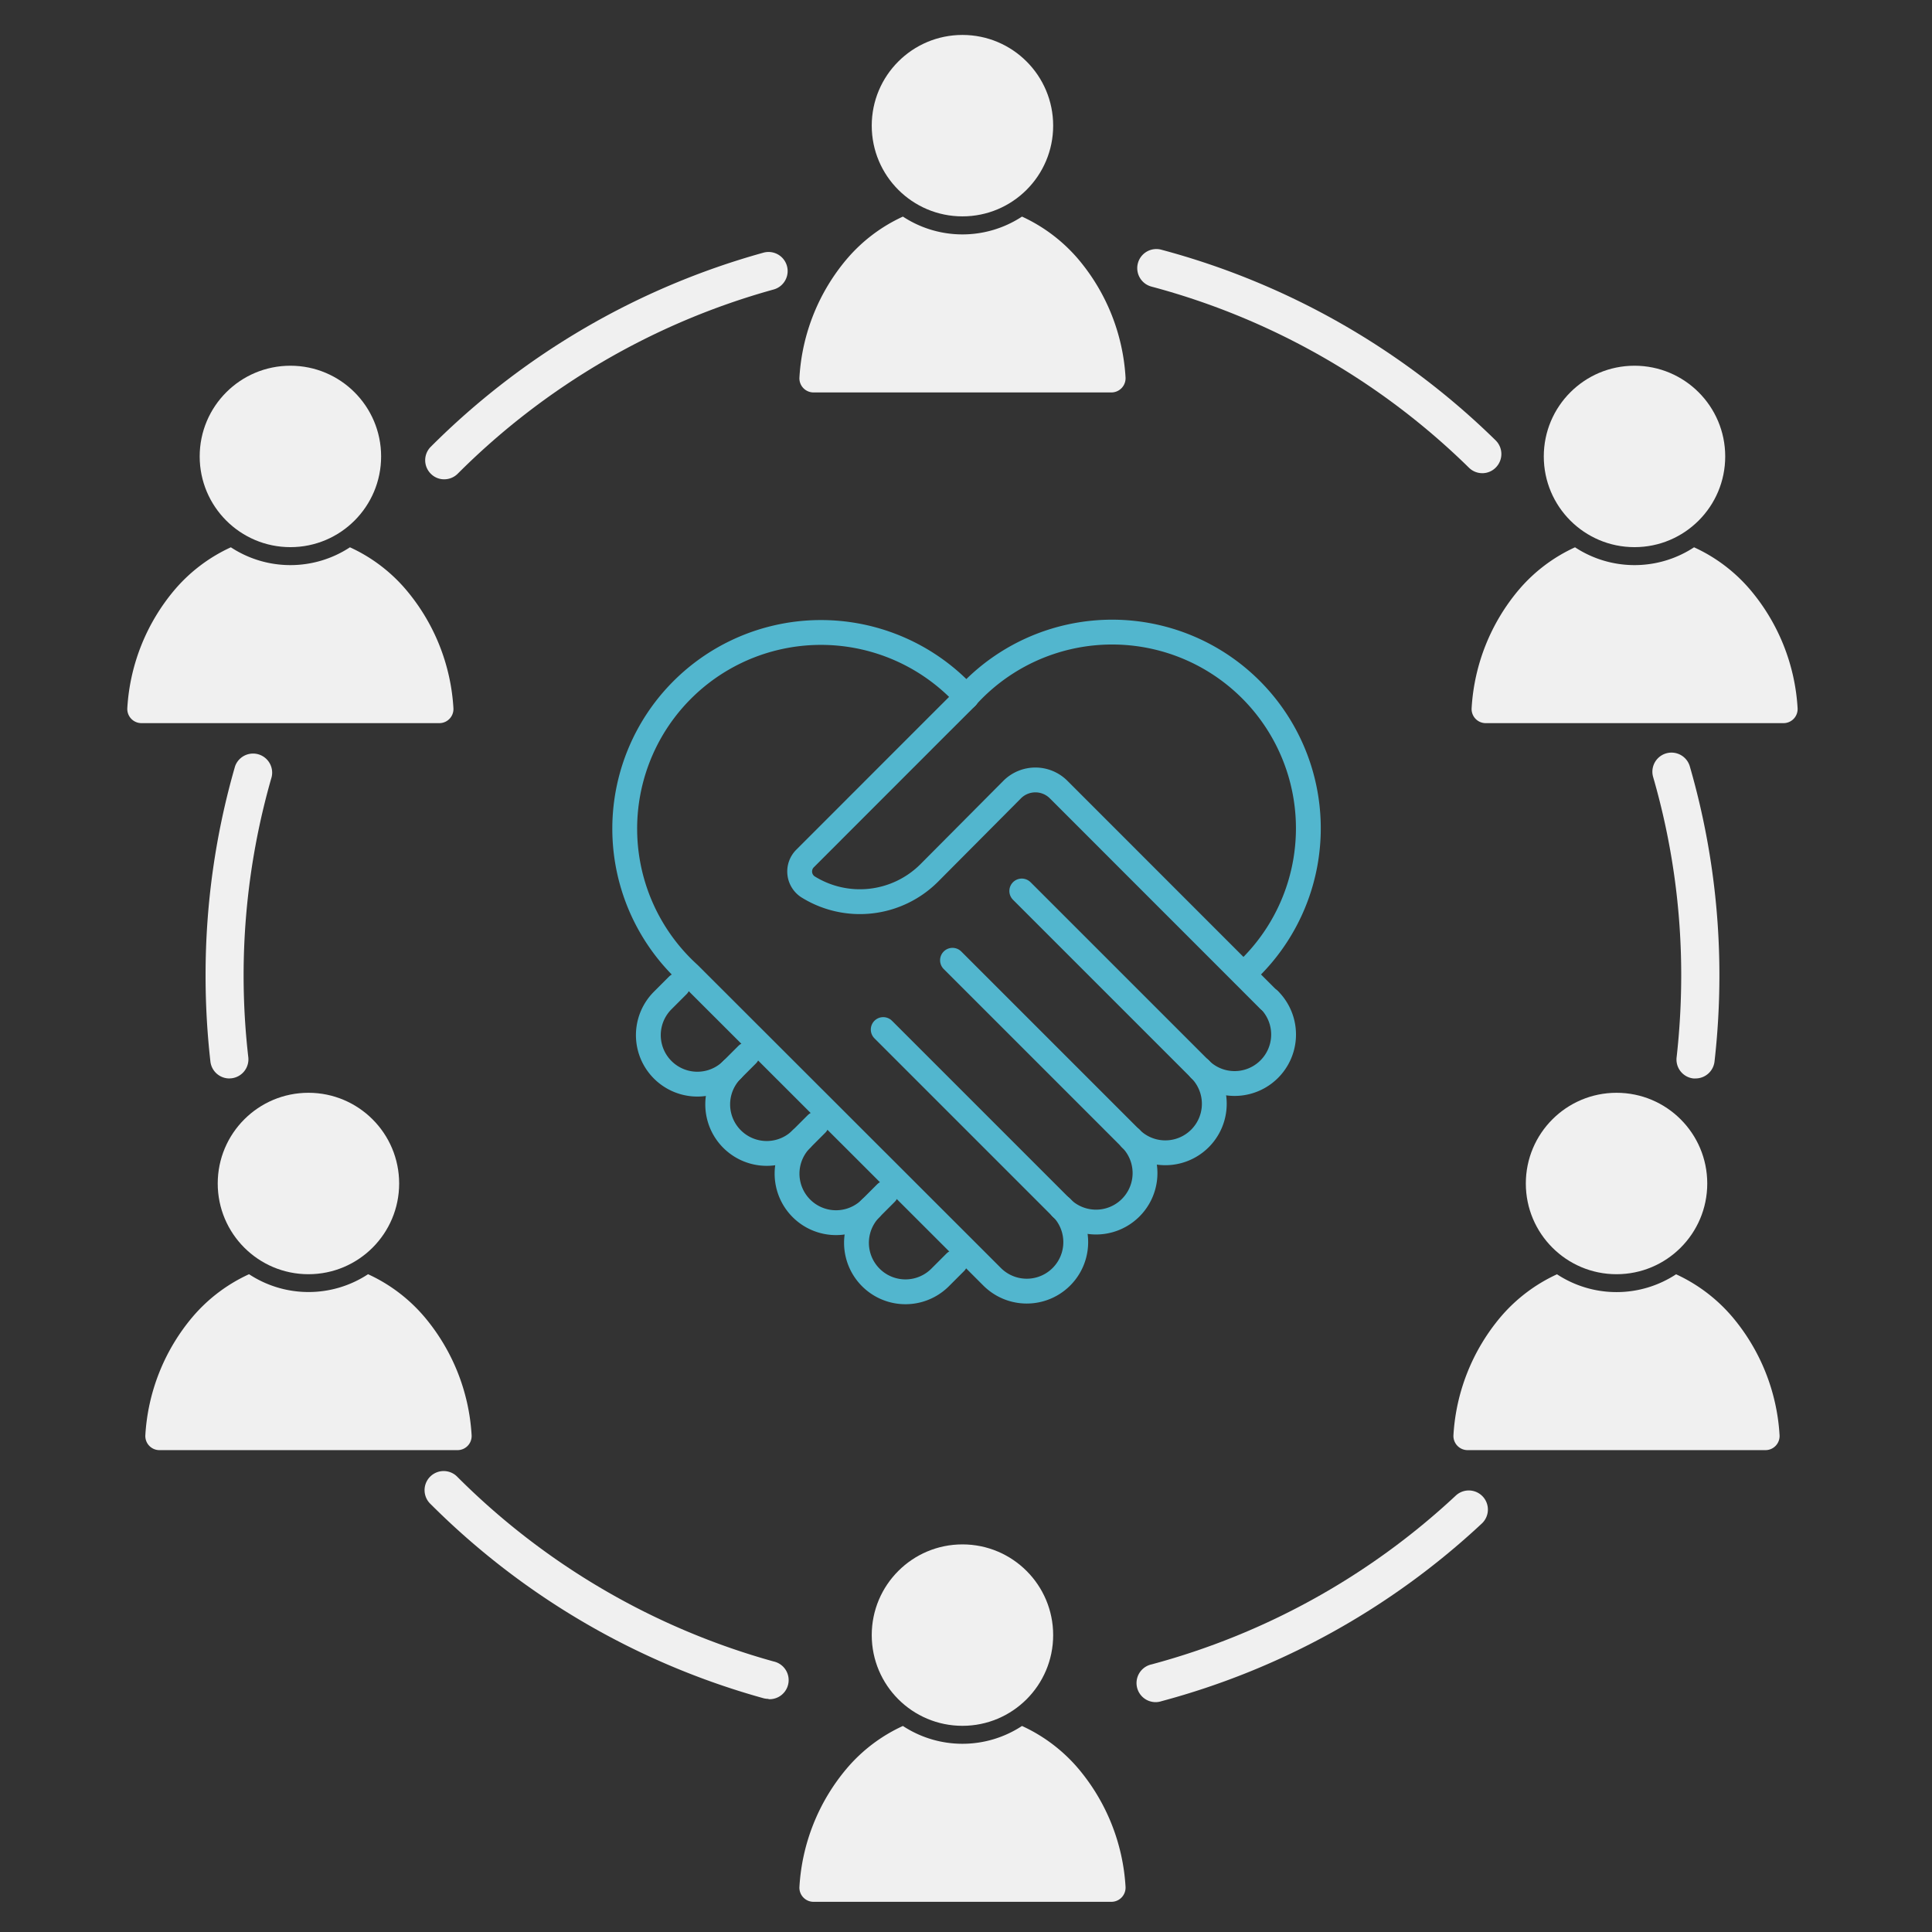 <svg xmlns="http://www.w3.org/2000/svg" viewBox="0 0 256 256"><rect x="0" y="0" width="256" height="256" fill="#333333" stroke="none"/><defs><style>.cls-1,.cls-3{fill:none;}.cls-2{fill:#f0f0f0;}.cls-3{stroke:#52b6ce;stroke-linecap:round;stroke-linejoin:round;stroke-width:3.29px;}</style></defs><g id="transparent"><rect class="cls-1" width="256" height="256"/></g><g id="committee"><circle class="cls-2" cx="127.53" cy="16.65" r="12.02"/><path class="cls-2" d="M147.27,52H107.79a1.87,1.87,0,0,1-1.86-2,26.71,26.71,0,0,1,6.28-15.68,21.53,21.53,0,0,1,7.43-5.62,14.37,14.37,0,0,0,15.78,0,21.66,21.66,0,0,1,7.44,5.62A26.71,26.71,0,0,1,149.14,50,1.88,1.88,0,0,1,147.27,52Z"/><circle class="cls-2" cx="127.53" cy="216.66" r="12.02"/><path class="cls-2" d="M147.27,252H107.79a1.87,1.87,0,0,1-1.86-2,26.71,26.71,0,0,1,6.28-15.68,21.41,21.41,0,0,1,7.43-5.62,14.37,14.37,0,0,0,15.78,0,21.54,21.54,0,0,1,7.44,5.62A26.71,26.71,0,0,1,149.14,250,1.88,1.88,0,0,1,147.27,252Z"/><circle class="cls-2" cx="38.48" cy="60.48" r="12.02"/><path class="cls-2" d="M58.21,95.82H18.74a1.88,1.88,0,0,1-1.87-2,26.71,26.71,0,0,1,6.28-15.68,21.54,21.54,0,0,1,7.44-5.62,14.37,14.37,0,0,0,15.78,0,21.41,21.41,0,0,1,7.43,5.62,26.71,26.71,0,0,1,6.28,15.68A1.87,1.87,0,0,1,58.21,95.82Z"/><circle class="cls-2" cx="40.87" cy="156.82" r="12.02"/><path class="cls-2" d="M60.6,192.15H21.13a1.87,1.87,0,0,1-1.87-2,26.71,26.71,0,0,1,6.28-15.68A21.57,21.57,0,0,1,33,168.84a14.35,14.35,0,0,0,15.77,0,21.57,21.57,0,0,1,7.44,5.62,26.71,26.71,0,0,1,6.28,15.68A1.87,1.87,0,0,1,60.6,192.15Z"/><circle class="cls-2" cx="216.58" cy="60.48" r="12.02"/><path class="cls-2" d="M196.85,95.82h39.47a1.87,1.87,0,0,0,1.87-2,26.71,26.71,0,0,0-6.28-15.68,21.44,21.44,0,0,0-7.44-5.62,14.35,14.35,0,0,1-15.77,0,21.44,21.44,0,0,0-7.44,5.62A26.71,26.71,0,0,0,195,93.81,1.87,1.87,0,0,0,196.85,95.82Z"/><circle class="cls-2" cx="214.2" cy="156.82" r="12.02"/><path class="cls-2" d="M194.46,192.15h39.47a1.87,1.87,0,0,0,1.87-2,26.71,26.71,0,0,0-6.28-15.68,21.63,21.63,0,0,0-7.43-5.62,14.37,14.37,0,0,1-15.78,0,21.66,21.66,0,0,0-7.44,5.62,26.71,26.71,0,0,0-6.28,15.68A1.88,1.88,0,0,0,194.46,192.15Z"/><path class="cls-2" d="M224.67,142.9l-.29,0a2.52,2.52,0,0,1-2.22-2.8,97.59,97.59,0,0,0,.61-10.83,94.34,94.34,0,0,0-3.72-26.31,2.53,2.53,0,0,1,4.86-1.41,99.55,99.55,0,0,1,3.92,27.72,100.83,100.83,0,0,1-.65,11.41A2.53,2.53,0,0,1,224.67,142.9Z"/><path class="cls-2" d="M30.39,142.9a2.53,2.53,0,0,1-2.51-2.24,100.82,100.82,0,0,1-.64-11.41,99.54,99.54,0,0,1,3.91-27.72A2.53,2.53,0,0,1,36,102.94a94.9,94.9,0,0,0-3.1,37.14,2.53,2.53,0,0,1-2.23,2.8Z"/><path class="cls-2" d="M196.42,62.7a2.52,2.52,0,0,1-1.77-.72,95,95,0,0,0-42.06-24,2.53,2.53,0,1,1,1.3-4.89A100.11,100.11,0,0,1,198.2,58.37a2.54,2.54,0,0,1,0,3.58A2.5,2.5,0,0,1,196.42,62.7Z"/><path class="cls-2" d="M58.86,63.51a2.47,2.47,0,0,1-1.78-.74,2.52,2.52,0,0,1,0-3.57,100.12,100.12,0,0,1,44.08-25.72,2.53,2.53,0,0,1,1.35,4.88A95,95,0,0,0,60.65,62.77,2.53,2.53,0,0,1,58.86,63.51Z"/><path class="cls-2" d="M153.24,225.54a2.53,2.53,0,0,1-.65-5,95.17,95.17,0,0,0,40.27-22.33,2.53,2.53,0,1,1,3.45,3.7,100.11,100.11,0,0,1-42.42,23.51A2.48,2.48,0,0,1,153.24,225.54Z"/><path class="cls-2" d="M101.83,225.11a2.65,2.65,0,0,1-.68-.09,100.23,100.23,0,0,1-44.08-25.71,2.53,2.53,0,1,1,3.58-3.57,95.27,95.27,0,0,0,41.85,24.41,2.53,2.53,0,0,1-.67,5Z"/></g><g id="community"><path class="cls-3" d="M128.05,92.35a26,26,0,1,1,36.72,36.72"/><line class="cls-3" x1="126.21" y1="127.24" x2="149.82" y2="150.85"/><line class="cls-3" x1="135.39" y1="118.06" x2="159" y2="141.67"/><path class="cls-3" d="M140.64,160a6.49,6.49,0,1,1-9.18,9.18l-3.41-3.41L91.32,129.07a26,26,0,1,1,36.73-36.72"/><path class="cls-3" d="M149.82,150.85a6.49,6.49,0,0,1-9.18,9.18"/><path class="cls-3" d="M159,141.67a6.49,6.49,0,0,1-9.18,9.18"/><path class="cls-3" d="M168.18,132.49a6.49,6.49,0,0,1-9.18,9.18"/><path class="cls-3" d="M128.06,92.37l-3.79,3.78L106.7,113.73a2.43,2.43,0,0,0,.33,3.76,13,13,0,0,0,16.09-1.81l11-11.06a4.35,4.35,0,0,1,6.15,0l27.86,27.87"/><path class="cls-3" d="M97,141.75a6.49,6.49,0,1,1-9.19-9.18l2-2"/><path class="cls-3" d="M106.19,150.93A6.49,6.49,0,1,1,97,141.75l2-2"/><path class="cls-3" d="M115.37,160.11a6.49,6.49,0,0,1-9.18-9.18l2-2"/><path class="cls-3" d="M117.39,158.09l-2,2a6.49,6.49,0,0,0,9.18,9.18l2-2"/><line class="cls-3" x1="117.03" y1="136.42" x2="140.64" y2="160.03"/></g></svg>